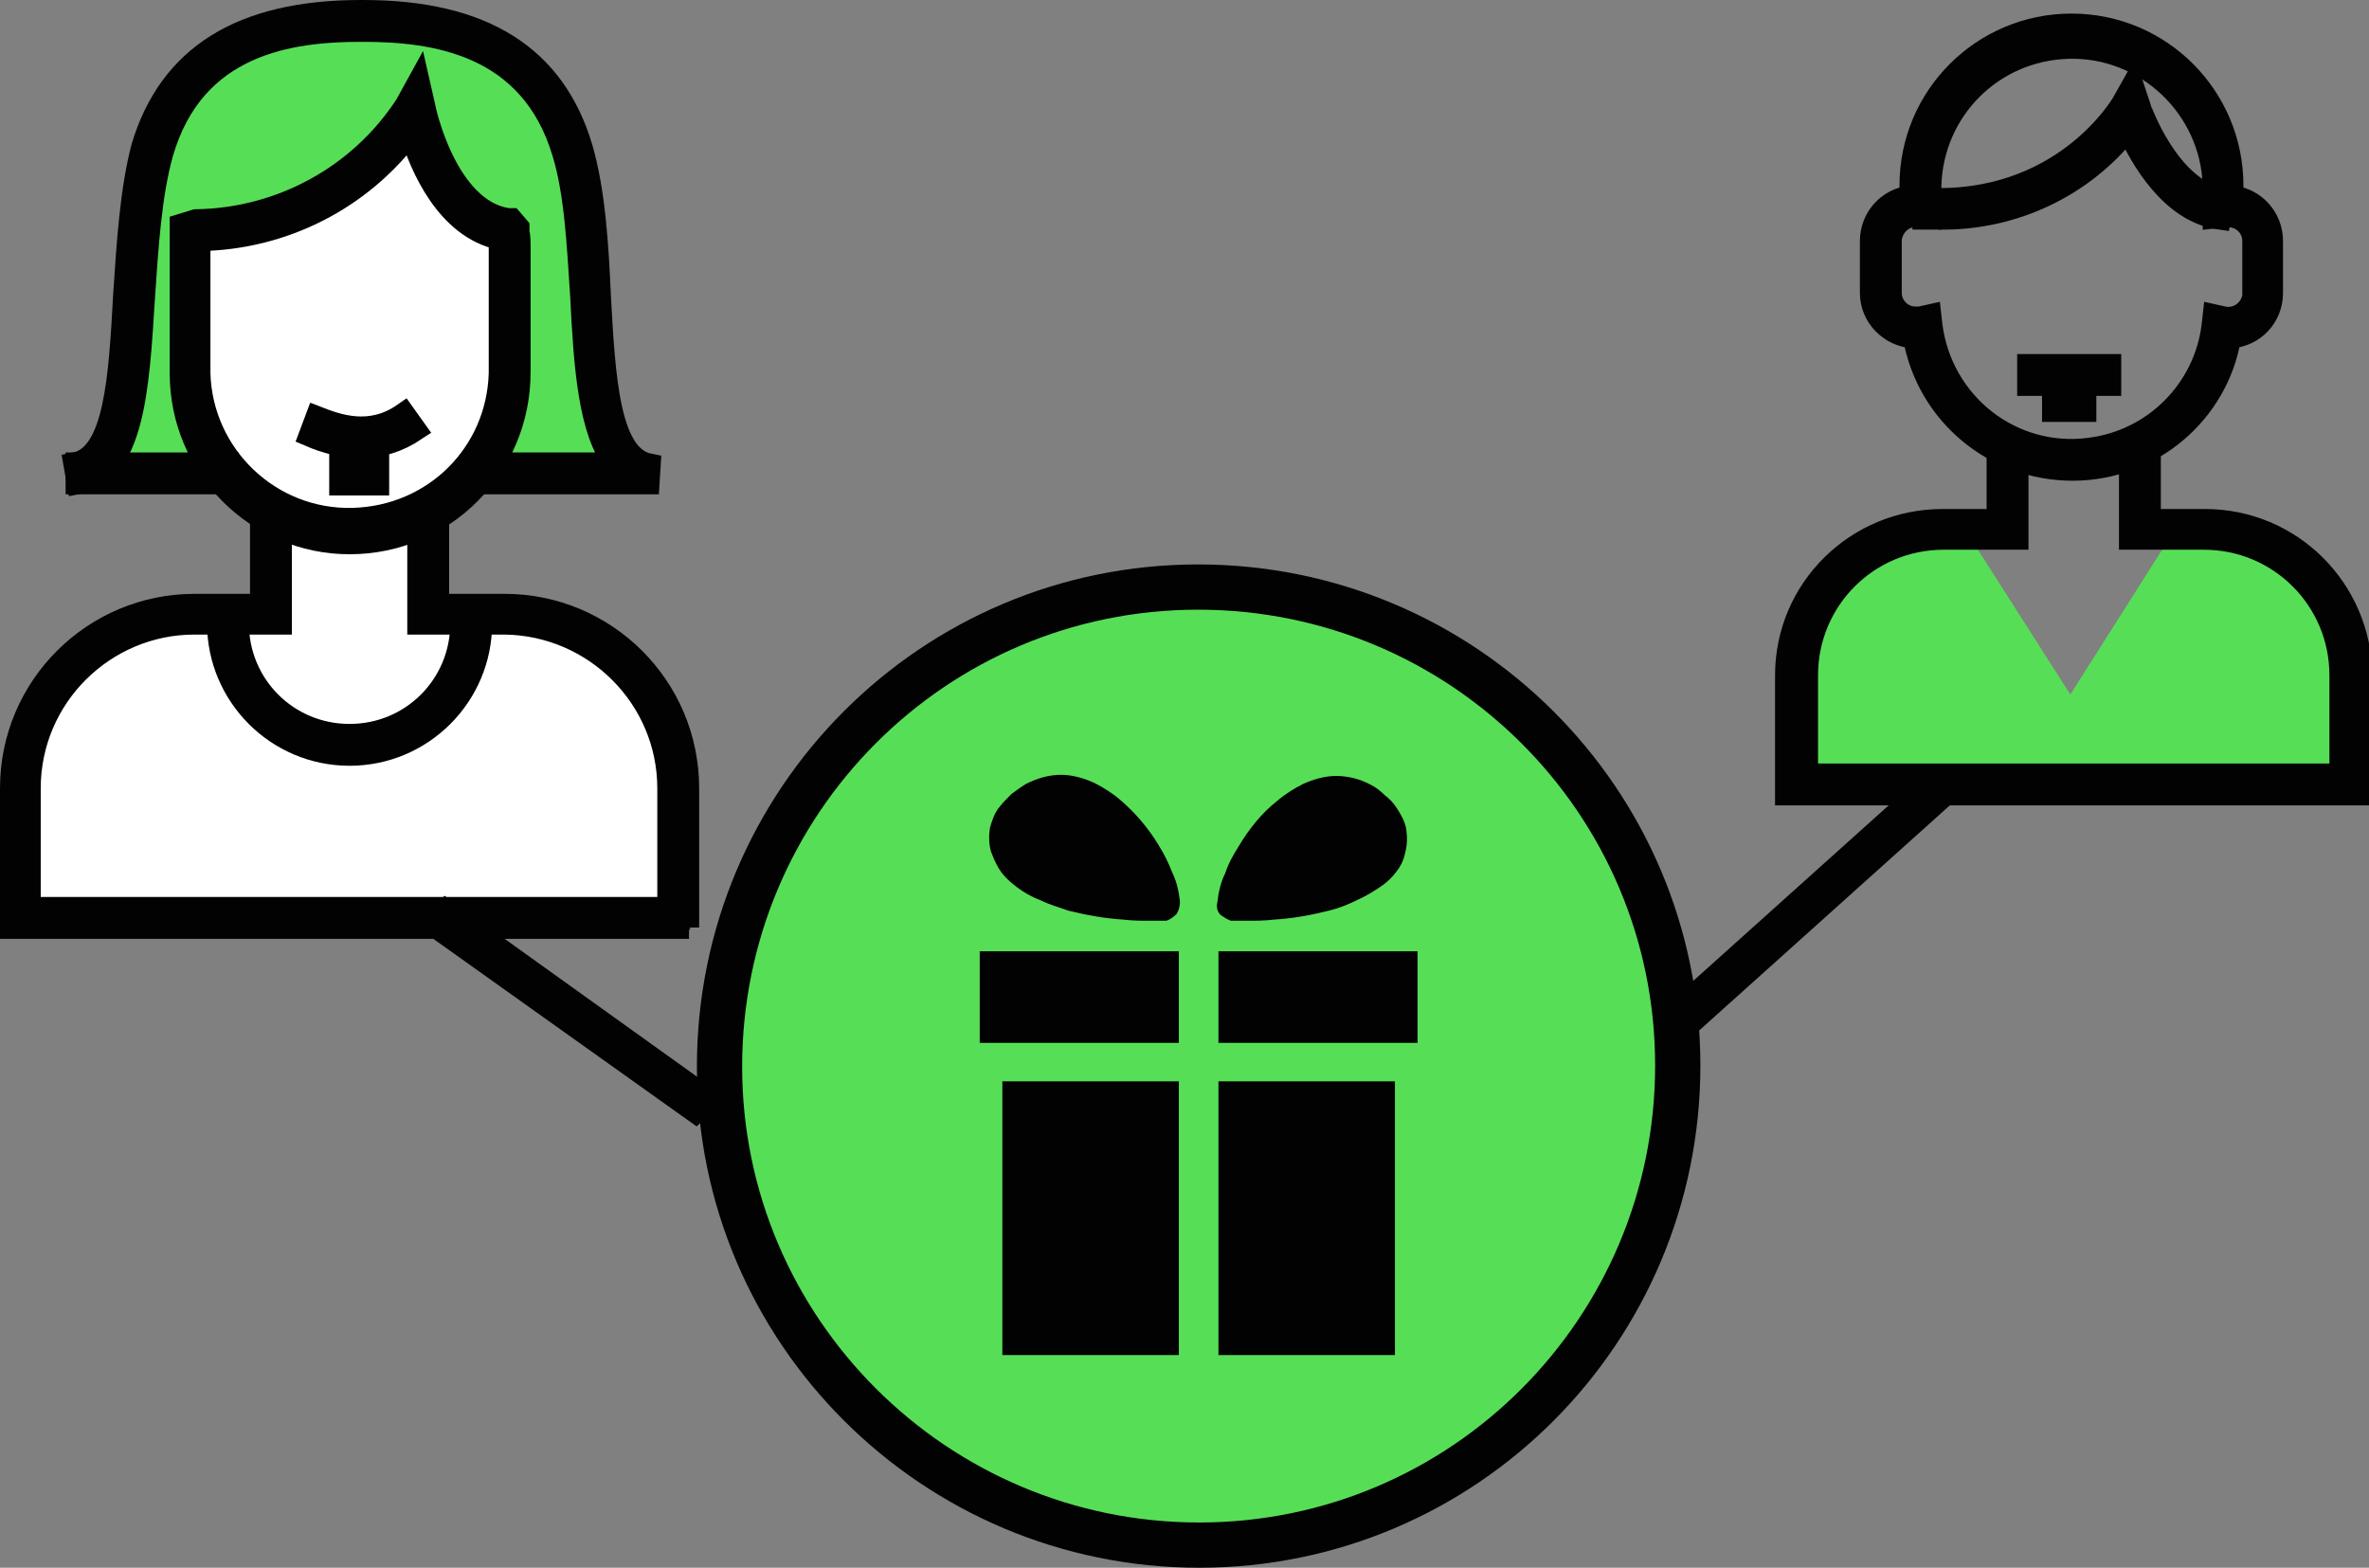 <?xml version="1.0" encoding="utf-8"?>
<!-- Generator: Adobe Illustrator 24.0.0, SVG Export Plug-In . SVG Version: 6.00 Build 0)  -->
<svg version="1.1" id="Layer_1" xmlns="http://www.w3.org/2000/svg" xmlns:xlink="http://www.w3.org/1999/xlink" x="0px" y="0px"
	 viewBox="0 0 209.4 138.6" style="enable-background:new 0 0 209.4 138.6;" xml:space="preserve">
<rect x="0" y="0" width="209.4" height="138.6" fill="#808080" stroke="none"/>
<style type="text/css">
	.st0{fill:#FFFFFF;}
	.st1{fill:none;stroke:#231F20;stroke-width:2;stroke-miterlimit:10;}
	.st2{fill:#020202;stroke:#020202;stroke-miterlimit:10;}
	.st3{fill:none;stroke:#020202;stroke-width:2;stroke-miterlimit:10;}
	.st4{fill:#57DE57;}
	.st5{fill:#231F20;}
	.st6{fill:#020202;}
	.st7{fill:#231F20;stroke:#020202;stroke-miterlimit:10;}
	.st8{fill:none;stroke:#020202;stroke-miterlimit:10;}
	.st9{clip-path:url(#SVGID_2_);}
	.st10{fill:none;stroke:#020202;stroke-width:4;}
</style>
<path class="st0" d="M24,45.5v8.8h-6.8c-8.5,0-15.4,6.9-15.4,15.4v11.5H60V69.7c0-8.5-6.9-15.4-15.3-15.4h-6.8v-8.8H24z"/>
<path class="st1" d="M24,45.5v8.8h-6.8c-8.5,0-15.4,6.9-15.4,15.4v11.5H60V69.7c0-8.5-6.9-15.4-15.3-15.4h-6.8v-8.8H24z"/>
<path class="st2" d="M60.9,82H1V69.7c0-9,7.3-16.2,16.2-16.2h5.9v-8h1.7v9.6h-7.6c-8,0-14.6,6.5-14.6,14.6c0,0,0,0,0,0v10.6h56.5
	V69.7c0-8-6.5-14.5-14.5-14.6H37v-9.6h1.7v8h5.9c8.9,0,16.2,7.2,16.2,16.2V82z"/>
<path class="st3" d="M60.9,82H1V69.7c0-9,7.3-16.2,16.2-16.2h5.9v-8h1.7v9.6h-7.6c-8,0-14.6,6.5-14.6,14.6c0,0,0,0,0,0v10.6h56.5
	V69.7c0-8-6.5-14.5-14.5-14.6H37v-9.6h1.7v8h5.9c8.9,0,16.2,7.2,16.2,16.2V82z"/>
<path class="st4" d="M42.2,41.8h15.1c-6.7-1.2-3.8-18.6-6.7-28.5S39.1,1.8,32.1,1.8h-0.2c-6.9,0-15.5,1.5-18.4,11.5s0,27.3-6.7,28.5
	H20l-2.8-21.4c7.8,0,15.1-4,19.3-10.6c0,0,1.9,9.6,8.1,10.6L42.2,41.8z"/>
<path class="st1" d="M42.2,41.8h15.1c-6.7-1.2-3.8-18.6-6.7-28.5S39.1,1.8,32.1,1.8h-0.2c-6.9,0-15.5,1.5-18.4,11.5s0,27.3-6.7,28.5
	H20l-2.8-21.4c7.8,0,15.1-4,19.3-10.6c0,0,1.9,9.6,8.1,10.6L42.2,41.8z"/>
<path class="st0" d="M16.8,20.5V33c0,7.8,6.3,14.1,14.1,14.1c7.8,0,14.1-6.3,14.1-14.1V22c0-0.4,0-0.9-0.1-1.3l-0.2-0.3
	c-6.2-1-8.1-10.6-8.1-10.6c-4.2,6.6-11.5,10.6-19.3,10.6L16.8,20.5z"/>
<path class="st1" d="M16.8,20.5V33c0,7.8,6.3,14.1,14.1,14.1c7.8,0,14.1-6.3,14.1-14.1V22c0-0.4,0-0.9-0.1-1.3l-0.2-0.3
	c-6.2-1-8.1-10.6-8.1-10.6c-4.2,6.6-11.5,10.6-19.3,10.6L16.8,20.5z"/>
<rect x="6.8" y="41" class="st5" width="13.3" height="1.7"/>
<rect x="6.8" y="41" class="st3" width="13.3" height="1.7"/>
<path class="st5" d="M57.3,42.7H42.2V41h12.2c-2.3-2.8-2.7-8.7-3-14.8c-0.3-4.5-0.5-9.1-1.6-12.7C46.9,3.8,38.3,2.7,32.1,2.7h-0.2
	c-6.2,0-14.8,1.1-17.6,10.9c-1,3.6-1.3,8.2-1.6,12.7c-0.5,8-0.9,15.5-5.8,16.4L6.6,41c3.6-0.7,4-7.6,4.4-14.9
	c0.3-4.6,0.6-9.3,1.6-13.1C15,5,21.3,1,31.9,1h0.2C42.7,1,49,5,51.4,13.1c1.1,3.8,1.4,8.5,1.6,13.1c0.4,7.3,0.8,14.2,4.4,14.9
	L57.3,42.7z"/>
<path class="st3" d="M57.3,42.7H42.2V41h12.2c-2.3-2.8-2.7-8.7-3-14.8c-0.3-4.5-0.5-9.1-1.6-12.7C46.9,3.8,38.3,2.7,32.1,2.7h-0.2
	c-6.2,0-14.8,1.1-17.6,10.9c-1,3.6-1.3,8.2-1.6,12.7c-0.5,8-0.9,15.5-5.8,16.4L6.6,41c3.6-0.7,4-7.6,4.4-14.9
	c0.3-4.6,0.6-9.3,1.6-13.1C15,5,21.3,1,31.9,1h0.2C42.7,1,49,5,51.4,13.1c1.1,3.8,1.4,8.5,1.6,13.1c0.4,7.3,0.8,14.2,4.4,14.9
	L57.3,42.7z"/>
<path class="st6" d="M17.6,21.2V33c0.2,7.3,6.3,13.1,13.6,12.9C38.4,45.7,44,40.1,44.2,33V22c0-0.3,0-0.6,0-0.9
	c-4.7-1-7-6.4-7.9-9.4C31.9,17.6,25,21.1,17.6,21.2 M30.9,48C22.7,48,16,41.3,16,33V19.9l1.3-0.4c7.5-0.1,14.5-3.9,18.6-10.2l1.1-2
	l0.5,2.2c0,0.1,1.9,9.1,7.4,9.9h0.3l0.6,0.7l0,0.4c0.1,0.4,0.1,0.9,0.1,1.4v11C45.9,41.3,39.2,48,30.9,48"/>
<path class="st3" d="M17.6,21.2V33c0.2,7.3,6.3,13.1,13.6,12.9C38.4,45.7,44,40.1,44.2,33V22c0-0.3,0-0.6,0-0.9
	c-4.7-1-7-6.4-7.9-9.4C31.9,17.6,25,21.1,17.6,21.2z M30.9,48C22.7,48,16,41.3,16,33V19.9l1.3-0.4c7.5-0.1,14.5-3.9,18.6-10.2l1.1-2
	l0.5,2.2c0,0.1,1.9,9.1,7.4,9.9h0.3l0.6,0.7l0,0.4c0.1,0.4,0.1,0.9,0.1,1.4v11C45.9,41.3,39.2,48,30.9,48z"/>
<path class="st5" d="M30.9,66.7c-6.4,0-11.6-5.2-11.6-11.6H21c0,5.5,4.4,9.9,9.9,9.9c5.5,0,9.9-4.4,9.9-9.9c0,0,0,0,0,0h1.7
	C42.5,61.5,37.3,66.7,30.9,66.7"/>
<path class="st3" d="M30.9,66.7c-6.4,0-11.6-5.2-11.6-11.6H21c0,5.5,4.4,9.9,9.9,9.9c5.5,0,9.9-4.4,9.9-9.9c0,0,0,0,0,0h1.7
	C42.5,61.5,37.3,66.7,30.9,66.7z"/>
<path class="st5" d="M31.9,39.5c-1.6,0-3.1-0.4-4.5-1l0.6-1.6c1.8,0.7,4.7,1.8,7.7-0.3l1,1.4C35.2,39,33.6,39.6,31.9,39.5"/>
<path class="st3" d="M31.9,39.5c-1.6,0-3.1-0.4-4.5-1l0.6-1.6c1.8,0.7,4.7,1.8,7.7-0.3l1,1.4C35.2,39,33.6,39.5,31.9,39.5z"/>
<rect x="30.1" y="41.1" class="st5" width="3.3" height="1.7"/>
<rect x="30.1" y="41.1" class="st3" width="3.3" height="1.7"/>
<polygon class="st7" points="61.5,98.3 38.2,81.7 39.4,80.5 62.7,97.2 "/>
<polygon class="st3" points="61.5,98.3 38.2,81.7 39.4,80.5 62.7,97.2 "/>
<path class="st4" d="M194.1,46.1h-1.4L183,61.4l-9.7-15.2h-1.4c-6.9,0-12.5,6-12.5,13.4v10h47.2v-10C206.6,52.1,201,46.1,194.1,46.1
	"/>
<path class="st5" d="M170.6,27.9l0.1,0.9c0.9,6.9,7.1,11.8,14,10.9c5.7-0.7,10.2-5.2,10.9-10.9l0.1-0.9l0.9,0.2
	c1.3,0.2,2.4-0.7,2.6-1.9c0-0.1,0-0.2,0-0.3v-4.6c0-1.3-1.1-2.3-2.4-2.2c-0.1,0-0.1,0-0.2,0l-0.9,0.1v-2.8
	c-0.2-6.9-6-12.4-12.9-12.2c-6.7,0.2-12,5.5-12.2,12.2v2.8l-0.9-0.1c-1.3-0.2-2.4,0.7-2.6,2c0,0.1,0,0.2,0,0.2v4.6
	c0,1.2,1,2.2,2.2,2.2c0,0,0,0,0,0c0.1,0,0.3,0,0.4,0L170.6,27.9z M183.2,41.5c-6.9,0-12.8-4.9-14-11.7c-2.1-0.1-3.8-1.8-3.8-3.9
	v-4.6c0-2,1.5-3.7,3.5-3.9v-1c0-7.9,6.4-14.2,14.2-14.2c7.9,0,14.2,6.4,14.2,14.2c0,0,0,0,0,0v1c2,0.2,3.5,1.9,3.5,3.9v4.6
	c0,2.1-1.6,3.8-3.7,3.9C196,36.5,190.1,41.5,183.2,41.5"/>
<path class="st3" d="M170.6,27.9l0.1,0.9c0.9,6.9,7.1,11.8,14,10.9c5.7-0.7,10.2-5.2,10.9-10.9l0.1-0.9l0.9,0.2
	c1.3,0.2,2.4-0.7,2.6-1.9c0-0.1,0-0.2,0-0.3v-4.6c0-1.3-1.1-2.3-2.4-2.2c-0.1,0-0.1,0-0.2,0l-0.9,0.1v-2.8
	c-0.2-6.9-6-12.4-12.9-12.2c-6.7,0.2-12,5.5-12.2,12.2v2.8l-0.9-0.1c-1.3-0.2-2.4,0.7-2.6,2c0,0.1,0,0.2,0,0.2v4.6
	c0,1.2,1,2.2,2.2,2.2c0,0,0,0,0,0c0.1,0,0.3,0,0.4,0L170.6,27.9z M183.2,41.5c-6.9,0-12.8-4.9-14-11.7c-2.1-0.1-3.8-1.8-3.8-3.9
	v-4.6c0-2,1.5-3.7,3.5-3.9v-1c0-7.9,6.4-14.2,14.2-14.2c7.9,0,14.2,6.4,14.2,14.2c0,0,0,0,0,0v1c2,0.2,3.5,1.9,3.5,3.9v4.6
	c0,2.1-1.6,3.8-3.7,3.9C196,36.5,190.1,41.5,183.2,41.5z"/>
<path class="st5" d="M208.4,70.2h-50.5V59.7c0-7.6,6.2-13.7,13.8-13.7h4.9v-6.6h1.7v8.2h-6.5c-6.7,0-12.1,5.4-12.1,12.1v8.8h47.2
	v-8.8c0-6.7-5.4-12.1-12.1-12.1h-6.5v-8.2h1.7V46h4.9c7.6,0,13.7,6.1,13.8,13.7V70.2z"/>
<path class="st3" d="M208.4,70.2h-50.5V59.7c0-7.6,6.2-13.7,13.8-13.7h4.9v-6.6h1.7v8.2h-6.5c-6.7,0-12.1,5.4-12.1,12.1v8.8h47.2
	v-8.8c0-6.7-5.4-12.1-12.1-12.1h-6.5v-8.2h1.7V46h4.9c7.6,0,13.7,6.1,13.8,13.7V70.2z"/>
<path class="st5" d="M171.4,19.3c-0.4,0-0.9,0-1.3,0l0.1-1.7c12,0.6,17.2-8.1,17.4-8.4l0.9-1.6l0.6,1.8c0,0.1,2.6,7.5,7.4,8.2
	l-0.3,1.7c-4.3-0.6-7-5.4-8.1-7.9C184.1,16.5,177.9,19.4,171.4,19.3"/>
<path class="st3" d="M171.4,19.3c-0.4,0-0.9,0-1.3,0l0.1-1.7c12,0.6,17.2-8.1,17.4-8.4l0.9-1.6l0.6,1.8c0,0.1,2.6,7.5,7.4,8.2
	l-0.3,1.7c-4.3-0.6-7-5.4-8.1-7.9C184.1,16.5,177.9,19.4,171.4,19.3z"/>
<rect x="179.3" y="32.3" class="st7" width="7.2" height="1.7"/>
<rect x="179.3" y="32.3" class="st3" width="7.2" height="1.7"/>
<rect x="181.5" y="34.6" class="st5" width="2.8" height="1.7"/>
<rect x="181.5" y="34.6" class="st3" width="2.8" height="1.7"/>
<polygon class="st8" points="149.7,90.2 148.4,89.2 171,68.9 172.3,69.9 "/>
<polygon class="st3" points="149.7,90.2 148.4,89.2 171,68.9 172.3,69.9 "/>
<path class="st4" d="M106,136.6c23.4,0,42.3-19,42.3-42.4c0-23.4-19-42.3-42.4-42.3c-23.4,0-42.3,19-42.3,42.4
	C63.6,117.6,82.6,136.6,106,136.6C106,136.6,106,136.6,106,136.6"/>
<g>
	<defs>
		<path id="SVGID_1_" d="M63.6,94.2c0,23.4,19,42.3,42.4,42.3s42.3-19,42.3-42.4c0-23.4-18.9-42.3-42.3-42.3
			C82.6,51.8,63.6,70.8,63.6,94.2C63.6,94.2,63.6,94.2,63.6,94.2"/>
	</defs>
	<clipPath id="SVGID_2_">
		<use xlink:href="#SVGID_1_"  style="overflow:visible;"/>
	</clipPath>
	<g class="st9">
		<rect x="88.6" y="95.6" class="st6" width="15.6" height="24.2"/>
		<path class="st6" d="M108.8,81.4h0.2h1.2c0.8,0,1.6,0,2.4-0.1c1.7-0.1,3.3-0.4,4.9-0.8c0.8-0.2,1.6-0.5,2.4-0.9
			c0.9-0.4,1.7-0.9,2.4-1.4c0.4-0.3,0.8-0.7,1.1-1.1c0.4-0.5,0.7-1.1,0.8-1.7c0.2-0.7,0.2-1.4,0.1-2.1c-0.1-0.6-0.4-1.2-0.8-1.8
			c-0.3-0.5-0.7-0.9-1.1-1.2c-0.4-0.4-0.8-0.7-1.2-0.9c-0.9-0.5-2-0.8-3.1-0.8c-1,0-2,0.3-2.9,0.7c-0.8,0.4-1.6,0.9-2.3,1.5
			c-1.4,1.1-2.5,2.5-3.4,4c-0.5,0.8-0.9,1.5-1.2,2.4c-0.4,0.8-0.6,1.7-0.7,2.6l0,0c-0.1,0.4,0,0.8,0.3,1.1
			C108.2,81.1,108.5,81.3,108.8,81.4"/>
		<rect x="107.7" y="84.1" class="st6" width="17.6" height="8.1"/>
		<path class="st6" d="M88.5,77.1c0.3,0.4,0.7,0.8,1.1,1.1c0.7,0.6,1.6,1.1,2.4,1.4c0.8,0.4,1.6,0.6,2.4,0.9
			c1.6,0.4,3.3,0.7,4.9,0.8c0.8,0.1,1.6,0.1,2.4,0.1h1.2h0.2c0.3-0.1,0.6-0.3,0.9-0.6c0.2-0.3,0.3-0.7,0.3-1.1l0,0
			c-0.1-0.9-0.3-1.8-0.7-2.6c-0.3-0.8-0.7-1.6-1.2-2.4c-0.9-1.5-2.1-2.9-3.4-4c-0.7-0.6-1.5-1.1-2.3-1.5c-0.9-0.4-1.9-0.7-2.9-0.7
			c-1.1,0-2.1,0.3-3.1,0.8c-0.5,0.3-0.9,0.6-1.3,0.9c-0.4,0.4-0.8,0.8-1.1,1.2c-0.4,0.5-0.6,1.1-0.8,1.8c-0.1,0.7-0.1,1.4,0.1,2.1
			C87.9,76.1,88.2,76.7,88.5,77.1"/>
		<rect x="86.6" y="84.1" class="st6" width="17.6" height="8.1"/>
		<rect x="107.7" y="95.6" class="st6" width="15.6" height="24.2"/>
	</g>
</g>
<path class="st10" d="M106,136.6c23.4,0,42.3-19,42.3-42.4c0-23.4-19-42.3-42.4-42.3c-23.4,0-42.3,19-42.3,42.4
	C63.6,117.6,82.6,136.6,106,136.6C106,136.6,106,136.6,106,136.6z"/>
</svg>
